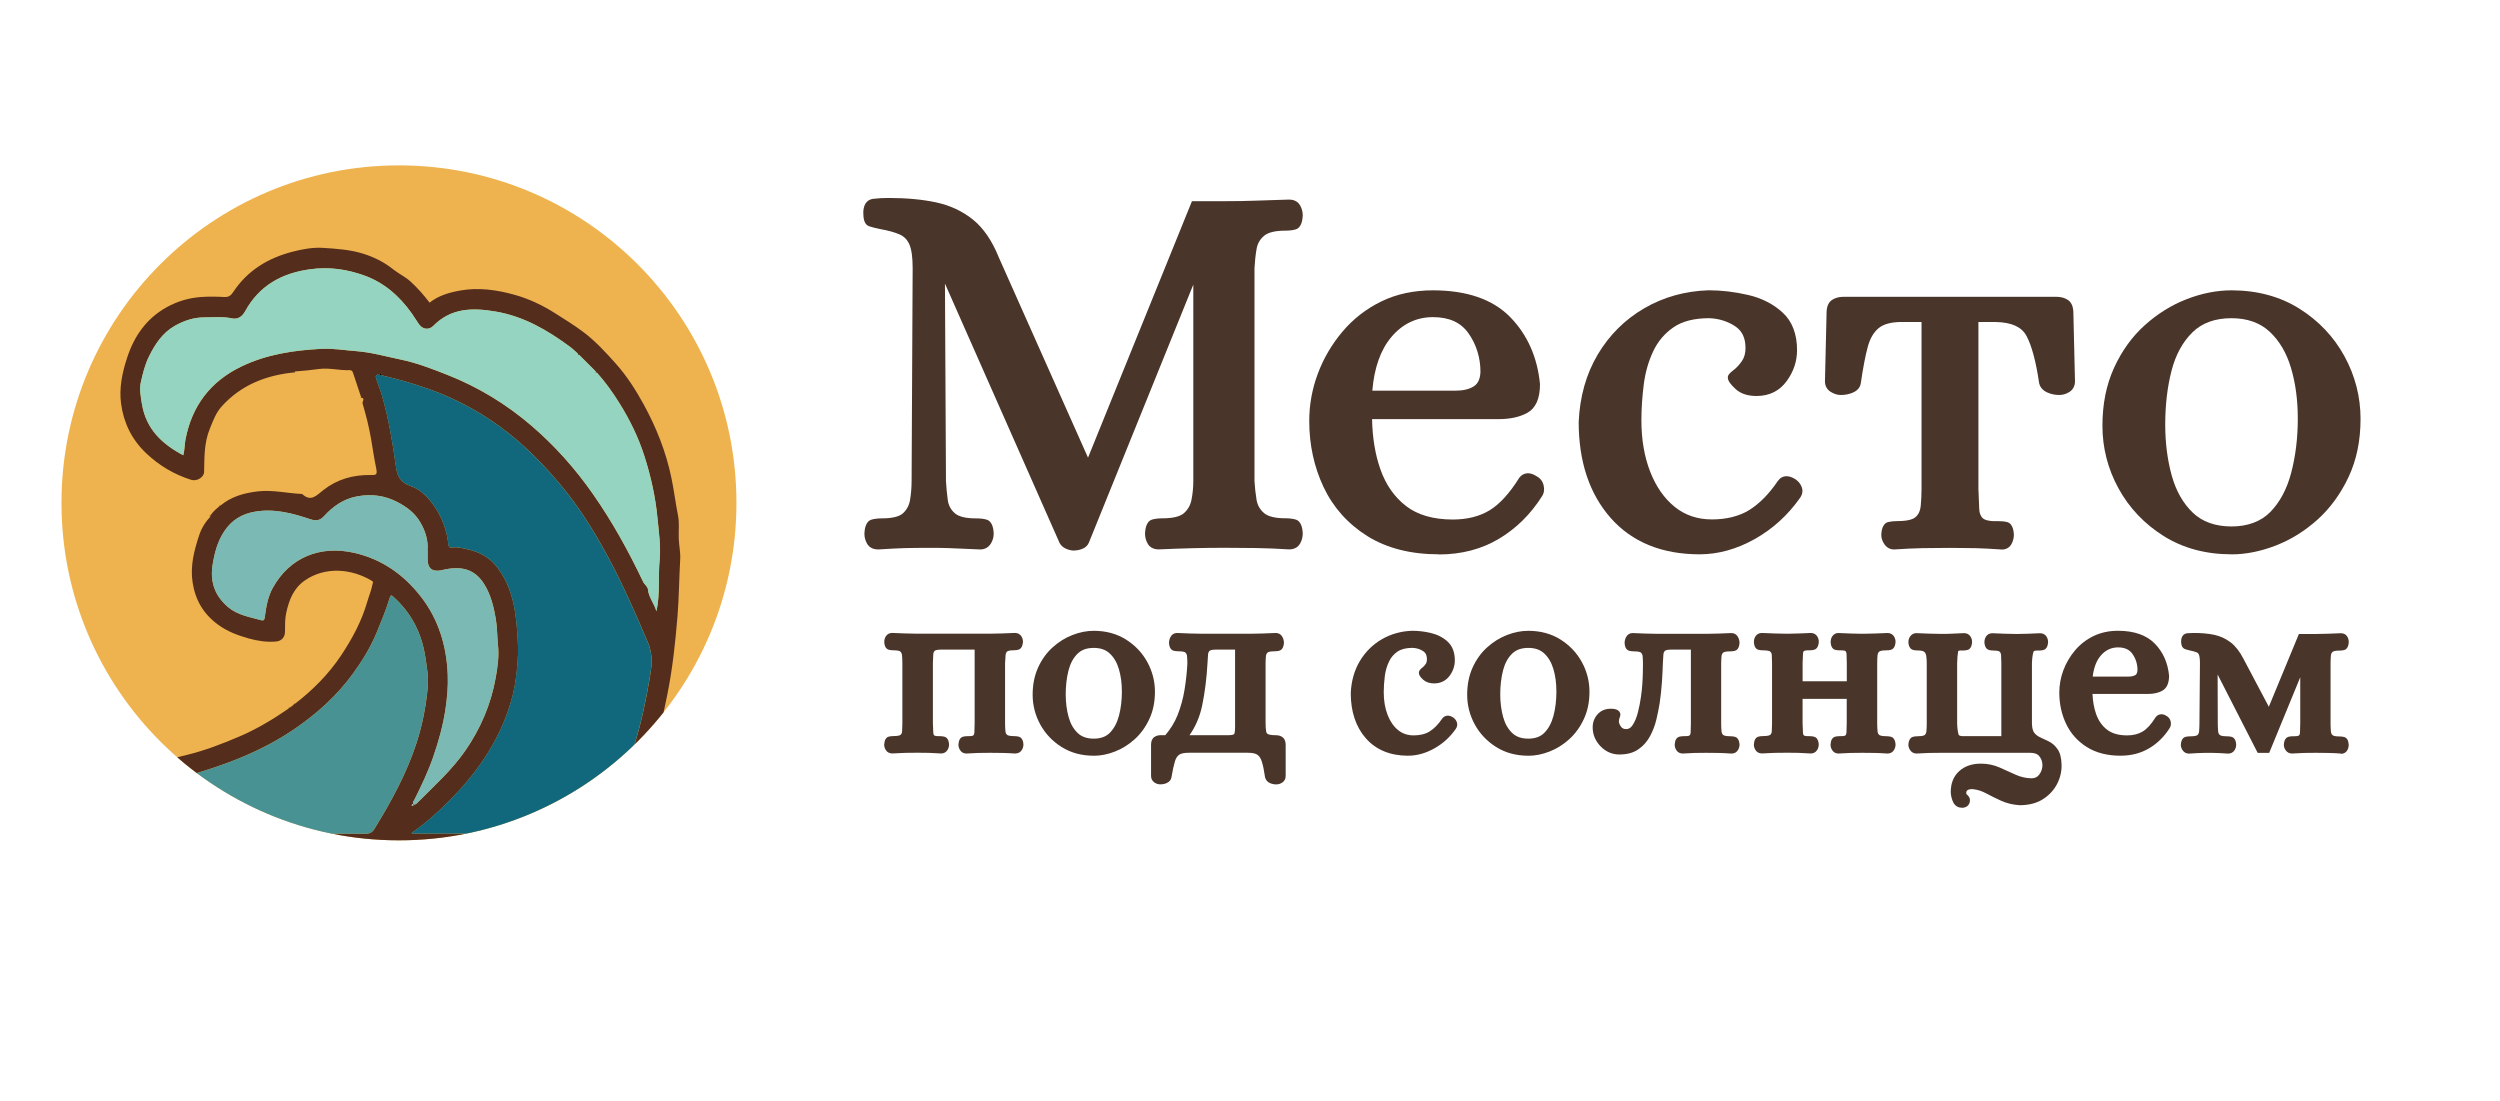 <?xml version="1.0" encoding="UTF-8"?> <svg xmlns="http://www.w3.org/2000/svg" xmlns:xlink="http://www.w3.org/1999/xlink" id="_Слой_1" data-name="Слой 1" viewBox="0 0 591.22 260.33"> <defs> <style> .cls-1 { clip-path: url(#clippath); } .cls-2 { fill: #020202; } .cls-3 { fill: #eeb34f; } .cls-4 { fill: #95d4c0; } .cls-5 { fill: #9cccef; } .cls-6 { fill: #11687c; } .cls-7 { fill: #542d1c; } .cls-8 { fill: #4a352a; } .cls-9 { fill: #489294; } .cls-10 { fill: #7bb9b4; } </style> <clipPath id="clippath"> <circle class="cls-3" cx="94.35" cy="118.92" r="79.81"></circle> </clipPath> </defs> <g> <path class="cls-8" d="m254.1,130.21c-.63,0-1.26-.13-1.89-.39-.7-.29-1.24-.74-1.59-1.34l-.03-.05-27.12-61.36.24,46.7c.08,1.52.23,3.05.43,4.5.18,1.26.72,2.28,1.66,3.1.92.81,2.58,1.22,4.96,1.22,1.03,0,1.86.09,2.54.29,1.54.44,1.66,2.57,1.7,3.27,0,.92-.24,1.73-.72,2.47-.56.87-1.43,1.32-2.51,1.32-1.82-.09-3.26-.15-4.35-.19l-3.18-.13c-.98-.04-2.3-.06-4.02-.06-2.6,0-4.6.02-6.13.06-1.57.04-3.72.15-6.38.32h0c-1.56,0-2.3-.74-2.66-1.37-.42-.73-.63-1.53-.63-2.37.04-.75.17-2.88,1.7-3.32.68-.19,1.49-.29,2.42-.29,2.45,0,4.13-.41,5-1.21.91-.83,1.45-1.86,1.67-3.14.24-1.42.37-2.92.37-4.47l.25-50.39c0-2.55-.27-4.45-.8-5.63-.5-1.1-1.25-1.85-2.3-2.31-1.19-.52-2.74-.94-4.61-1.27-1.3-.28-2.13-.49-2.64-.68-1.18-.43-1.32-2.02-1.32-3.18,0-2.61,1.48-3.18,2.35-3.29,1.05-.13,2.29-.2,3.67-.2,4.19,0,7.95.35,11.18,1.04,3.31.71,6.24,2.07,8.71,4.06,2.49,2,4.55,5.01,6.13,8.95l21.1,47.36,24.58-60.65h7.87c2.53,0,5.02-.04,7.39-.13,2.41-.08,4.97-.17,7.68-.25h0c1.53,0,2.27.74,2.63,1.36.42.74.63,1.54.63,2.38-.04.76-.17,2.89-1.7,3.32-.68.2-1.47.29-2.42.29-2.38,0-4.07.41-5.03,1.23-.98.83-1.56,1.85-1.77,3.12-.25,1.45-.41,2.97-.49,4.52v50.33c.08,1.5.25,3.03.49,4.47.22,1.27.8,2.29,1.77,3.12.96.82,2.65,1.23,5.03,1.23.93,0,1.74.1,2.42.29,1.54.44,1.66,2.57,1.7,3.27,0,.9-.21,1.7-.63,2.43-.36.62-1.1,1.37-2.6,1.37-2.72-.17-5.31-.28-7.76-.32-2.37-.04-4.88-.06-7.47-.06-4.87,0-10.1.13-15.57.38h0c-1.55,0-2.29-.74-2.64-1.37-.42-.73-.63-1.53-.63-2.37.04-.75.17-2.88,1.7-3.32.68-.19,1.49-.29,2.42-.29,2.46,0,4.17-.41,5.08-1.22.95-.84,1.53-1.87,1.79-3.16.28-1.41.43-2.91.43-4.45v-46.44l-24.69,61.01c-.27.66-.78,1.16-1.53,1.47-.63.26-1.26.39-1.89.39Z"></path> <path class="cls-8" d="m254.1,129.26c-.51,0-1.02-.11-1.52-.32-.51-.21-.89-.53-1.14-.95l-28.56-64.6h-.38l.25,50.38c.08,1.61.23,3.15.44,4.63.21,1.48.87,2.71,1.97,3.68,1.1.97,2.96,1.46,5.58,1.46.93,0,1.69.09,2.28.25.59.17.93.97,1.02,2.41,0,.68-.19,1.31-.57,1.9-.38.59-.95.89-1.71.89-1.78-.09-3.22-.15-4.32-.19-1.1-.04-2.16-.08-3.17-.13-1.02-.04-2.37-.06-4.06-.06-2.54,0-4.59.02-6.16.06-1.57.04-3.7.15-6.41.32-.85,0-1.44-.3-1.78-.89-.34-.59-.51-1.23-.51-1.9.08-1.44.42-2.24,1.02-2.41.59-.17,1.31-.25,2.16-.25,2.71,0,4.59-.49,5.65-1.46,1.06-.97,1.71-2.2,1.97-3.68.25-1.48.38-3.02.38-4.63l.25-50.38c0-2.71-.3-4.72-.89-6.03-.59-1.31-1.52-2.24-2.79-2.79-1.27-.55-2.88-.99-4.82-1.33-1.19-.25-2.01-.46-2.47-.63-.47-.17-.7-.93-.7-2.28,0-1.44.51-2.22,1.52-2.35,1.02-.13,2.2-.19,3.55-.19,4.14,0,7.81.34,10.98,1.02,3.17.68,5.94,1.97,8.31,3.87,2.37,1.9,4.32,4.76,5.84,8.57l21.83,48.99h.38l25-61.68h7.23c2.54,0,5.01-.04,7.42-.13,2.41-.08,4.97-.17,7.68-.25.84,0,1.44.3,1.78.89.34.59.51,1.23.51,1.9-.09,1.44-.42,2.24-1.02,2.41-.59.17-1.31.25-2.16.25-2.62,0-4.51.49-5.65,1.46-1.14.97-1.84,2.2-2.09,3.68-.25,1.48-.42,3.03-.51,4.63v50.38c.08,1.61.25,3.15.51,4.63.25,1.48.95,2.71,2.09,3.68,1.14.97,3.02,1.46,5.65,1.46.84,0,1.56.09,2.16.25.59.17.93.97,1.02,2.41,0,.68-.17,1.31-.51,1.9-.34.59-.93.89-1.78.89-2.71-.17-5.29-.28-7.74-.32-2.45-.04-4.95-.06-7.49-.06-4.91,0-10.11.13-15.61.38-.85,0-1.44-.3-1.78-.89-.34-.59-.51-1.23-.51-1.9.08-1.44.42-2.24,1.02-2.41.59-.17,1.31-.25,2.16-.25,2.71,0,4.61-.49,5.71-1.46,1.1-.97,1.8-2.2,2.09-3.68.3-1.48.44-3.02.44-4.63v-50.38h-.38l-26.14,64.6c-.17.42-.51.74-1.02.95-.51.21-1.02.32-1.52.32Z"></path> <path class="cls-8" d="m340.27,131.09c-6.67,0-12.37-1.46-16.94-4.33-4.58-2.88-8.05-6.77-10.32-11.57-2.25-4.76-3.39-10.02-3.39-15.64,0-3.82.68-7.58,2.03-11.18,1.34-3.6,3.3-6.94,5.81-9.92,2.53-3.01,5.62-5.41,9.19-7.16,3.58-1.75,7.7-2.63,12.22-2.63,8.01,0,14.15,2.12,18.26,6.31,4.07,4.16,6.45,9.5,7.06,15.87,0,3.41-.99,5.65-2.95,6.76-1.78,1.01-4.1,1.52-6.88,1.52h-29.88c.08,4.4.74,8.39,1.97,11.87,1.28,3.66,3.33,6.58,6.09,8.7,2.73,2.1,6.45,3.17,11.03,3.17,3.36,0,6.27-.72,8.65-2.15,2.39-1.44,4.76-4.02,7.04-7.68l.03-.05.04-.04c.68-.85,1.47-1.02,2.02-1.02.63,0,1.28.22,1.98.67.9.46,1.49,1.22,1.72,2.19.23.98.1,1.85-.39,2.59-2.68,4.24-6.12,7.63-10.2,10.06-4.11,2.45-8.89,3.69-14.19,3.69Zm3.93-38.7c1.83,0,3.3-.35,4.37-1.05.96-.63,1.47-1.73,1.54-3.37,0-3.38-.95-6.46-2.81-9.12-1.82-2.59-4.57-3.85-8.42-3.85s-7.2,1.55-9.87,4.74c-2.53,3.02-4.03,7.28-4.47,12.65h19.67Z"></path> <path class="cls-8" d="m340.27,130.14c-6.52,0-11.99-1.4-16.44-4.19-4.44-2.79-7.76-6.51-9.96-11.17-2.2-4.65-3.3-9.73-3.3-15.23,0-3.72.65-7.34,1.97-10.85,1.31-3.51,3.19-6.73,5.65-9.65,2.45-2.92,5.41-5.22,8.88-6.92,3.47-1.69,7.4-2.54,11.8-2.54,7.78,0,13.64,2.01,17.58,6.03,3.93,4.02,6.2,9.12,6.79,15.29,0,2.96-.83,4.91-2.47,5.84-1.65.93-3.79,1.4-6.41,1.4h-30.84c0,4.91.68,9.29,2.03,13.14,1.35,3.85,3.49,6.9,6.41,9.14,2.92,2.24,6.79,3.36,11.61,3.36,3.55,0,6.6-.76,9.14-2.28,2.54-1.52,4.99-4.19,7.36-8,.68-.84,1.61-.89,2.79-.13.68.34,1.1.87,1.27,1.59.17.72.08,1.33-.25,1.84-2.62,4.15-5.92,7.4-9.9,9.77-3.98,2.37-8.55,3.55-13.71,3.55Zm-16.75-36.8h20.69c2.03,0,3.66-.4,4.89-1.21,1.23-.8,1.88-2.18,1.97-4.12,0-3.64-1-6.87-2.98-9.71-1.99-2.83-5.06-4.25-9.2-4.25s-7.76,1.69-10.6,5.08c-2.84,3.39-4.42,8.12-4.76,14.21Z"></path> <path class="cls-8" d="m401.95,131.09c-8.96,0-16.05-2.91-21.08-8.64-5-5.69-7.53-13.31-7.53-22.65.26-6.01,1.78-11.37,4.51-15.97,2.74-4.6,6.44-8.28,11-10.93,4.56-2.65,9.68-4.08,15.23-4.25h0c3.04,0,6.16.37,9.31,1.1,3.24.75,5.98,2.15,8.17,4.16,2.27,2.08,3.42,5.07,3.42,8.89,0,2.65-.83,5.12-2.47,7.35-1.7,2.32-4.1,3.5-7.11,3.5-2.1,0-3.77-.55-4.96-1.65-1.28-1.18-1.83-1.99-1.83-2.73,0-.55.35-.99,1.45-1.83.64-.49,1.27-1.18,1.89-2.07.56-.8.84-1.84.84-3.07,0-2.39-.81-4.08-2.49-5.17-1.79-1.17-3.85-1.8-6.11-1.88-3.48,0-6.31.71-8.38,2.12-2.09,1.42-3.71,3.32-4.82,5.65-1.14,2.39-1.9,5.05-2.26,7.9-.37,2.91-.56,5.77-.56,8.51,0,4.52.7,8.61,2.09,12.15,1.37,3.51,3.32,6.3,5.8,8.3,2.44,1.97,5.39,2.96,8.8,2.96s6.51-.76,8.88-2.26c2.41-1.53,4.67-3.83,6.7-6.84.52-.74,1.22-1.12,2.05-1.12.58,0,1.2.19,1.87.58.77.44,1.34,1.06,1.67,1.85.27.63.43,1.61-.35,2.7-2.86,4.07-6.46,7.34-10.71,9.73-4.27,2.4-8.66,3.61-13.03,3.61Z"></path> <path class="cls-8" d="m401.95,130.14c-8.72,0-15.51-2.77-20.37-8.31-4.87-5.54-7.3-12.88-7.3-22.02.25-5.84,1.71-11,4.38-15.48,2.67-4.48,6.22-8.02,10.66-10.6,4.44-2.58,9.37-3.95,14.79-4.12,2.96,0,5.98.36,9.07,1.08,3.09.72,5.67,2.03,7.74,3.93,2.07,1.9,3.11,4.63,3.11,8.19,0,2.46-.76,4.72-2.28,6.79-1.52,2.07-3.64,3.11-6.35,3.11-1.86,0-3.3-.46-4.32-1.4-1.02-.93-1.52-1.61-1.52-2.03,0-.17.36-.53,1.08-1.08.72-.55,1.42-1.31,2.09-2.28.68-.97,1.02-2.18,1.02-3.62,0-2.71-.97-4.7-2.92-5.96-1.95-1.27-4.15-1.95-6.6-2.03-3.72,0-6.71.76-8.95,2.28-2.24,1.52-3.96,3.53-5.14,6.03-1.19,2.5-1.97,5.23-2.35,8.19-.38,2.96-.57,5.84-.57,8.63,0,4.65.72,8.82,2.16,12.5,1.44,3.68,3.47,6.58,6.09,8.69,2.62,2.12,5.75,3.17,9.39,3.17s6.85-.8,9.39-2.41c2.54-1.61,4.86-3.98,6.98-7.11.59-.84,1.48-.93,2.67-.25.59.34,1.02.8,1.27,1.4.25.59.17,1.19-.25,1.78-2.79,3.98-6.26,7.13-10.41,9.46-4.15,2.33-8.33,3.49-12.56,3.49Z"></path> <path class="cls-8" d="m473.33,129.95c-2.32-.17-4.42-.27-6.24-.32-1.78-.04-3.74-.06-6.01-.06s-4.47.02-6.45.06c-2.03.04-4.27.15-6.68.31h-.01c-.7,0-1.59-.22-2.3-1.23-.49-.71-.74-1.47-.74-2.25.04-.71.17-2.67,1.69-3.02.62-.14,1.35-.21,2.18-.21,2.64,0,3.77-.52,4.25-.96.71-.64,1.11-1.5,1.21-2.62.12-1.32.19-2.69.19-4.1v-39.41h-4.63c-2.47,0-4.32.48-5.49,1.44-1.19.97-2.07,2.47-2.6,4.46-.58,2.15-1.13,5.02-1.63,8.52-.09.69-.48,1.66-1.83,2.26-.88.39-1.86.59-2.92.59-.76,0-1.55-.24-2.33-.71-.92-.55-1.41-1.43-1.41-2.53l.38-16.14c0-1.5.45-2.56,1.32-3.12.74-.48,1.64-.72,2.67-.72h50.38c1.03,0,1.92.24,2.67.72.88.57,1.33,1.63,1.33,3.15l.38,16.1c0,1.11-.46,1.98-1.32,2.53-.75.48-1.56.72-2.42.72-.98,0-1.92-.2-2.8-.59-1.29-.57-1.77-1.49-1.93-2.16-.76-5.2-1.77-8.96-3.02-11.26-1.15-2.11-3.52-3.17-7.24-3.25h-4.11v39.41c.08,1.82.15,3.41.19,4.73.03,1.05.32,1.8.89,2.3.34.3,1.12.66,2.9.66.2,0,.4,0,.62-.01h.02c.88,0,1.57.07,2.16.22,1.43.36,1.56,2.31,1.61,2.95,0,.81-.19,1.54-.56,2.23-.46.86-1.28,1.32-2.3,1.32h-.07Z"></path> <path class="cls-8" d="m447.89,129c-.59,0-1.08-.28-1.46-.82-.38-.55-.57-1.12-.57-1.71.08-1.27.4-1.97.95-2.09.55-.13,1.21-.19,1.97-.19,2.37,0,4-.4,4.89-1.21.89-.8,1.4-1.88,1.52-3.24.13-1.35.19-2.75.19-4.19v-40.36h-5.58c-2.71,0-4.74.55-6.09,1.65-1.35,1.1-2.33,2.75-2.92,4.95-.59,2.2-1.14,5.08-1.65,8.63-.09.68-.51,1.19-1.27,1.52-.76.34-1.61.51-2.54.51-.59,0-1.21-.19-1.84-.57-.63-.38-.95-.95-.95-1.71l.38-16.12c0-1.18.3-1.97.89-2.35.59-.38,1.31-.57,2.16-.57h50.38c.84,0,1.56.19,2.16.57.59.38.89,1.16.89,2.35l.38,16.12c0,.76-.3,1.33-.89,1.71-.59.38-1.23.57-1.9.57-.85,0-1.65-.17-2.41-.51-.76-.34-1.23-.84-1.4-1.52-.76-5.24-1.8-9.07-3.11-11.49-1.31-2.41-4-3.66-8.06-3.74h-5.08v40.36c.08,1.86.15,3.45.19,4.76.04,1.31.44,2.31,1.21,2.98.76.68,2.16.97,4.19.89.76,0,1.4.06,1.9.19.51.13.8.83.89,2.09,0,.59-.15,1.16-.44,1.71-.3.55-.78.82-1.46.82-2.37-.17-4.46-.28-6.28-.32-1.82-.04-3.83-.06-6.03-.06s-4.44.02-6.47.06c-2.03.04-4.27.15-6.73.32Z"></path> <path class="cls-8" d="m527.72,131.09c-6.08,0-11.48-1.46-16.05-4.33-4.56-2.87-8.15-6.66-10.67-11.26-2.52-4.6-3.8-9.58-3.8-14.8s.93-9.72,2.75-13.72c1.82-3.99,4.27-7.39,7.27-10.08,2.99-2.69,6.32-4.76,9.87-6.14,3.57-1.39,7.14-2.1,10.63-2.1,6.08,0,11.48,1.46,16.05,4.33,4.56,2.86,8.15,6.65,10.67,11.26,2.52,4.61,3.8,9.59,3.8,14.8s-.95,9.73-2.82,13.73c-1.87,3.99-4.34,7.38-7.33,10.08-2.99,2.69-6.31,4.76-9.87,6.14-3.57,1.39-7.1,2.1-10.5,2.1Zm0-55.84c-3.87,0-6.98,1.12-9.23,3.34-2.32,2.28-3.98,5.33-4.95,9.08-.99,3.84-1.49,8.14-1.49,12.77,0,4.3.52,8.35,1.55,12.06,1.01,3.62,2.69,6.57,5,8.77,2.26,2.14,5.33,3.23,9.12,3.23s6.94-1.14,9.16-3.4c2.28-2.32,3.95-5.44,4.96-9.29,1.03-3.92,1.56-8.22,1.56-12.77s-.54-8.42-1.61-12.04c-1.05-3.54-2.75-6.43-5.07-8.58-2.26-2.1-5.29-3.17-9-3.17Z"></path> <path class="cls-8" d="m527.72,130.14c-5.92,0-11.1-1.4-15.55-4.19-4.44-2.79-7.89-6.43-10.34-10.91-2.46-4.48-3.68-9.26-3.68-14.34s.89-9.43,2.67-13.33c1.78-3.89,4.12-7.15,7.04-9.77,2.92-2.62,6.11-4.61,9.58-5.96,3.47-1.35,6.89-2.03,10.28-2.03,5.92,0,11.1,1.4,15.55,4.19,4.44,2.79,7.89,6.43,10.34,10.91,2.45,4.49,3.68,9.26,3.68,14.34s-.91,9.44-2.73,13.33c-1.82,3.89-4.19,7.15-7.11,9.77-2.92,2.62-6.11,4.61-9.58,5.96-3.47,1.35-6.85,2.03-10.15,2.03Zm0-4.7c4.14,0,7.42-1.23,9.84-3.68,2.41-2.45,4.14-5.69,5.2-9.71,1.06-4.02,1.59-8.35,1.59-13.01s-.55-8.59-1.65-12.31c-1.1-3.72-2.88-6.73-5.33-9.01-2.46-2.28-5.67-3.43-9.65-3.43s-7.45,1.21-9.9,3.62c-2.46,2.41-4.19,5.58-5.2,9.52s-1.52,8.27-1.52,13.01c0,4.4.53,8.5,1.59,12.31,1.06,3.81,2.81,6.88,5.27,9.2,2.45,2.33,5.71,3.49,9.77,3.49Z"></path> <path class="cls-8" d="m240.06,178.2c-1.1-.08-2.12-.12-3.03-.14-.92-.02-1.9-.03-2.94-.03s-1.9,0-2.7.03c-.8.02-1.76.07-2.85.14h0c-.67,0-1.18-.29-1.51-.83-.25-.4-.37-.83-.37-1.28.07-1.1.45-1.71,1.13-1.88.31-.08.67-.12,1.1-.12.13,0,.22,0,.3,0,.78,0,.97-.16.98-.17.06-.05.23-.21.26-.71.04-.58.06-1.29.06-2.11v-17.48h-7.92c-1.17,0-1.48.25-1.53.3-.21.21-.32.48-.33.84-.02.61-.05,1.24-.09,1.91v14.43c.04.81.07,1.54.09,2.14.02.49.18.64.23.68,0,0,.2.17.98.17.08,0,.27,0,.27,0,.41,0,.76.04,1.08.11.49.11,1.08.52,1.17,1.82,0,.51-.12.94-.37,1.34-.33.54-.87.83-1.51.83-1.13-.08-2.07-.13-2.86-.15-.81-.02-1.71-.03-2.7-.03s-2.01,0-2.94.03c-.91.02-1.93.07-3.03.14h0c-.7,0-1.24-.29-1.56-.83-.25-.4-.37-.83-.37-1.28.07-1.1.45-1.71,1.13-1.88.31-.08.69-.12,1.16-.12,1.17,0,1.51-.23,1.59-.3.14-.13.33-.35.36-.83.04-.6.06-1.21.06-1.85v-14.31c0-.62-.03-1.23-.08-1.79-.04-.38-.16-.67-.39-.9-.05-.05-.36-.3-1.53-.3-.47,0-.85-.04-1.16-.12-.68-.17-1.06-.78-1.12-1.82,0-.56.13-1.01.39-1.4.33-.5.86-.77,1.49-.77,1.16.04,2.18.08,3.11.12.92.04,1.89.06,2.92.06h17.04c.99,0,1.95-.02,2.89-.06.95-.04,3.05-.12,3.05-.12.66,0,1.19.27,1.52.77.26.39.39.84.39,1.34-.09,1.36-.69,1.77-1.17,1.88-.32.07-.67.11-1.05.11-1.17,0-1.48.25-1.53.3-.22.22-.34.5-.36.87-.04.6-.08,1.22-.12,1.88v14.26c0,.62.03,1.24.08,1.82.04.38.16.66.39.86.08.07.43.31,1.59.31.42,0,.79.04,1.11.11.49.11,1.08.52,1.17,1.82,0,.51-.12.94-.37,1.34-.33.54-.86.83-1.51.83h-.07Z"></path> <path class="cls-8" d="m210.98,177.25c-.31,0-.54-.13-.7-.38-.15-.25-.23-.51-.23-.78.04-.58.17-.9.41-.96.23-.06.54-.09.93-.09,1.08,0,1.83-.18,2.23-.55.41-.37.63-.86.67-1.48.04-.62.06-1.25.06-1.91v-14.31c0-.66-.03-1.28-.09-1.88-.06-.6-.28-1.09-.67-1.48-.39-.39-1.12-.58-2.2-.58-.39,0-.7-.03-.93-.09-.23-.06-.37-.38-.41-.96,0-.31.08-.58.23-.81.15-.23.39-.35.7-.35,1.12.04,2.14.08,3.07.12.93.04,1.91.06,2.96.06h17.04c1,0,1.98-.02,2.93-.06.95-.04,1.96-.08,3.04-.12.31,0,.54.12.7.35.15.23.23.5.23.81-.04.58-.18.9-.43.96-.25.06-.53.09-.84.09-1.08,0-1.82.19-2.2.58-.39.39-.6.88-.64,1.48-.04.6-.08,1.23-.12,1.88v14.31c0,.66.03,1.3.09,1.91.06.62.29,1.11.7,1.48.41.37,1.15.55,2.23.55.35,0,.65.03.9.09.25.06.4.38.43.96,0,.27-.08.53-.23.78-.15.25-.39.38-.7.38-1.12-.08-2.14-.13-3.07-.15-.93-.02-1.91-.03-2.96-.03s-1.91,0-2.72.03c-.81.02-1.78.07-2.9.15-.27,0-.48-.13-.64-.38-.15-.25-.23-.51-.23-.78.04-.58.17-.9.41-.96.23-.06.52-.09.87-.09.93.04,1.56-.1,1.91-.41.35-.31.54-.76.58-1.36.04-.6.06-1.32.06-2.17v-18.43h-8.87c-1.08,0-1.82.19-2.2.58-.39.39-.59.88-.61,1.48-.02.6-.05,1.23-.09,1.88v14.49c.04.85.07,1.57.09,2.17.02.6.2,1.05.55,1.36.35.31.99.44,1.91.41.31,0,.59.03.84.09.25.06.4.38.43.96,0,.27-.08.53-.23.78-.15.25-.39.38-.7.38-1.08-.08-2.03-.13-2.84-.15-.81-.02-1.72-.03-2.72-.03s-2.03,0-2.96.03c-.93.02-1.95.07-3.07.15Z"></path> <path class="cls-8" d="m258.67,178.72c-2.87,0-5.43-.69-7.61-2.06-2.16-1.36-3.86-3.15-5.05-5.33-1.19-2.18-1.8-4.54-1.8-7.01s.44-4.59,1.3-6.48c.86-1.89,2.02-3.5,3.45-4.77,1.41-1.27,2.98-2.25,4.67-2.9,1.69-.66,3.38-.99,5.04-.99,2.87,0,5.43.69,7.61,2.06,2.16,1.36,3.86,3.15,5.05,5.33,1.19,2.18,1.8,4.54,1.8,7.01s-.45,4.59-1.34,6.49c-.88,1.89-2.05,3.49-3.47,4.77-1.41,1.27-2.98,2.25-4.67,2.9-1.69.66-3.36.99-4.98.99Zm0-25.5c-1.65,0-2.91.45-3.85,1.38-.99.97-1.7,2.29-2.12,3.91-.44,1.71-.67,3.63-.67,5.7,0,1.92.23,3.72.69,5.37.43,1.56,1.15,2.83,2.14,3.77.95.9,2.19,1.33,3.81,1.33s2.89-.46,3.81-1.4c.98-1,1.7-2.34,2.14-4.01.46-1.75.69-3.67.69-5.7s-.24-3.74-.71-5.35c-.45-1.53-1.18-2.77-2.17-3.69-.95-.88-2.18-1.31-3.76-1.31Z"></path> <path class="cls-8" d="m258.67,177.77c-2.71,0-5.07-.64-7.1-1.91-2.03-1.28-3.6-2.94-4.72-4.98-1.12-2.05-1.68-4.23-1.68-6.55s.41-4.31,1.22-6.09c.81-1.78,1.88-3.26,3.22-4.46,1.33-1.2,2.79-2.11,4.38-2.72,1.58-.62,3.15-.93,4.69-.93,2.7,0,5.07.64,7.1,1.91,2.03,1.28,3.6,2.94,4.72,4.98,1.12,2.05,1.68,4.23,1.68,6.55s-.42,4.31-1.25,6.09c-.83,1.78-1.91,3.27-3.25,4.46-1.33,1.2-2.79,2.11-4.38,2.72-1.58.62-3.13.93-4.64.93Zm0-2.14c1.89,0,3.39-.56,4.49-1.68,1.1-1.12,1.89-2.6,2.38-4.43.48-1.83.72-3.82.72-5.94s-.25-3.92-.75-5.62c-.5-1.7-1.31-3.07-2.43-4.11-1.12-1.04-2.59-1.56-4.4-1.56s-3.4.55-4.52,1.65c-1.12,1.1-1.91,2.55-2.38,4.35s-.7,3.78-.7,5.94c0,2.01.24,3.88.72,5.62.48,1.74,1.28,3.14,2.41,4.2,1.12,1.06,2.61,1.59,4.46,1.59Z"></path> <path class="cls-8" d="m301.79,185.5c-.52,0-1.02-.11-1.48-.32-.75-.35-1.02-.91-1.13-1.33l-.02-.1c-.22-1.56-.48-2.8-.77-3.69-.24-.74-.59-1.27-1.03-1.57-.45-.31-1.22-.47-2.24-.47h-14.03c-1.02,0-1.8.16-2.24.47-.43.3-.77.82-.99,1.55-.28.91-.55,2.16-.81,3.73-.08.6-.48,1.12-1.13,1.41-.47.21-.97.31-1.49.31s-.96-.14-1.38-.41c-.54-.35-.84-.91-.84-1.58v-7.36c0-.87.26-1.49.79-1.85.41-.28.91-.43,1.5-.43h1.08c1.25-1.45,2.23-3.05,2.91-4.76.74-1.88,1.29-3.87,1.63-5.92.34-2.08.57-4.17.68-6.22,0-.61-.03-1.23-.08-1.8-.04-.36-.16-.63-.39-.84-.08-.07-.43-.3-1.59-.3-.42,0-.79-.04-1.11-.11-.49-.11-1.08-.52-1.17-1.82,0-.52.11-.97.33-1.41.31-.63.88-.99,1.55-.99,1.16.04,2.17.08,3.08.12.9.04,1.86.06,2.89.06h11.42c1.03,0,2-.02,2.92-.06.93-.04,1.96-.08,3.08-.12h0c.7,0,1.26.36,1.58.99.22.45.33.9.33,1.35-.09,1.36-.69,1.77-1.17,1.88-.33.08-.69.11-1.11.11-1.17,0-1.51.23-1.59.31-.23.21-.35.47-.39.84-.05.57-.08,1.19-.08,1.85v13.79c0,.87.04,1.59.13,2.14.06.39.23.54.39.63.19.11.7.29,1.94.29.58,0,1.08.14,1.5.43.52.36.79.99.79,1.85v7.36c0,.67-.3,1.23-.84,1.58-.43.27-.89.41-1.38.41Zm-11.13-11.64c.7,0,1.05-.14,1.21-.26h0s.21-.33.21-1.63v-18.35h-4.56c-1.11,0-1.42.25-1.47.3-.22.22-.34.5-.36.87-.04.6-.08,1.22-.12,1.88-.2,3.66-.63,7.11-1.29,10.25-.54,2.57-1.54,4.9-2.97,6.94h9.35Z"></path> <path class="cls-8" d="m274.44,184.55c-.31,0-.6-.09-.87-.26-.27-.17-.41-.43-.41-.78v-7.36c0-.54.13-.9.38-1.07.25-.17.57-.26.96-.26h1.51c1.47-1.62,2.59-3.41,3.36-5.36.77-1.95,1.33-3.99,1.68-6.11.35-2.12.58-4.23.7-6.32,0-.7-.03-1.34-.09-1.94-.06-.6-.29-1.08-.7-1.45-.41-.37-1.15-.55-2.23-.55-.35,0-.65-.03-.9-.09-.25-.06-.4-.38-.43-.96,0-.31.08-.62.23-.93.15-.31.39-.46.7-.46,1.12.04,2.13.08,3.04.12.91.04,1.88.06,2.93.06h11.42c1.04,0,2.03-.02,2.96-.06.93-.04,1.95-.08,3.07-.12.31,0,.54.15.7.46.15.31.23.62.23.93-.04.58-.18.9-.43.96-.25.06-.55.09-.9.09-1.08,0-1.83.18-2.23.55-.41.37-.64.85-.7,1.45-.06.6-.09,1.25-.09,1.94v13.79c0,.93.05,1.69.14,2.29.1.6.39,1.03.87,1.3.48.27,1.28.41,2.41.41.39,0,.7.09.96.26.25.17.38.53.38,1.07v7.36c0,.35-.14.61-.41.78-.27.17-.56.26-.87.26-.39,0-.74-.08-1.07-.23-.33-.15-.53-.39-.61-.7-.23-1.62-.5-2.91-.81-3.85-.31-.95-.77-1.63-1.39-2.06-.62-.43-1.55-.64-2.78-.64h-14.03c-1.24,0-2.16.21-2.78.64-.62.42-1.07,1.11-1.36,2.06-.29.95-.57,2.23-.84,3.85-.04.31-.23.54-.58.7-.35.15-.72.23-1.1.23Zm4.93-9.74h11.3c.77,0,1.36-.15,1.77-.43.41-.29.61-1.09.61-2.41v-19.3h-5.51c-1.04,0-1.76.19-2.14.58-.39.39-.6.88-.64,1.48-.04.6-.08,1.23-.12,1.88-.19,3.63-.62,7-1.28,10.11-.66,3.11-1.99,5.81-4,8.09Z"></path> <path class="cls-8" d="m333.03,178.72c-4.25,0-7.62-1.39-10.02-4.12-2.37-2.7-3.57-6.29-3.57-10.68.12-2.85.84-5.38,2.13-7.56,1.3-2.18,3.05-3.92,5.21-5.18,2.16-1.25,4.58-1.93,7.2-2.01h0c1.44,0,2.91.17,4.38.52,1.57.37,2.9,1.05,3.96,2.02,1.15,1.05,1.73,2.55,1.73,4.44,0,1.32-.41,2.56-1.23,3.66-.87,1.18-2.13,1.81-3.66,1.81-1.09,0-1.97-.3-2.61-.89-.71-.65-1-1.12-1-1.63,0-.54.39-.88.86-1.25.25-.19.5-.47.75-.83.2-.28.29-.65.29-1.11,0-1.2-.51-1.68-.9-1.93-.75-.49-1.57-.74-2.53-.77-1.47,0-2.66.3-3.52.88-.89.6-1.55,1.38-2.02,2.37-.5,1.04-.83,2.2-.99,3.45-.17,1.31-.25,2.59-.25,3.82,0,2,.31,3.8.92,5.36.59,1.52,1.43,2.72,2.49,3.58,1.03.83,2.24,1.24,3.69,1.24s2.78-.32,3.78-.95c1.04-.66,2.02-1.66,2.91-2.98.34-.48.82-.74,1.36-.74.35,0,.73.11,1.11.33.45.26.78.63.98,1.09.25.58.17,1.2-.22,1.74-1.35,1.92-3.05,3.47-5.06,4.59-2.03,1.14-4.12,1.72-6.2,1.72Z"></path> <path class="cls-8" d="m333.03,177.77c-3.98,0-7.08-1.27-9.3-3.8-2.22-2.53-3.33-5.88-3.33-10.06.12-2.67.78-5.02,2-7.07,1.22-2.05,2.84-3.66,4.87-4.84,2.03-1.18,4.28-1.81,6.75-1.88,1.35,0,2.73.17,4.14.49,1.41.33,2.59.93,3.54,1.8.95.87,1.42,2.12,1.42,3.74,0,1.12-.35,2.15-1.04,3.1-.7.95-1.66,1.42-2.9,1.42-.85,0-1.51-.21-1.97-.64-.46-.42-.7-.73-.7-.93,0-.08.16-.24.49-.49.33-.25.65-.6.96-1.04.31-.44.46-.99.46-1.65,0-1.24-.44-2.14-1.33-2.72-.89-.58-1.89-.89-3.01-.93-1.7,0-3.06.35-4.09,1.04-1.02.7-1.81,1.61-2.35,2.75-.54,1.14-.9,2.39-1.07,3.74-.17,1.35-.26,2.67-.26,3.94,0,2.13.33,4.03.99,5.71.66,1.68,1.58,3,2.78,3.97,1.2.97,2.63,1.45,4.29,1.45s3.13-.37,4.29-1.1c1.16-.73,2.22-1.82,3.19-3.25.27-.39.68-.42,1.22-.12.27.15.46.37.58.64.12.27.08.54-.12.81-1.28,1.82-2.86,3.26-4.75,4.32-1.89,1.06-3.81,1.59-5.74,1.59Z"></path> <path class="cls-8" d="m361.43,178.72c-2.87,0-5.43-.69-7.61-2.06-2.16-1.36-3.86-3.15-5.05-5.33-1.19-2.18-1.8-4.54-1.8-7.01s.44-4.59,1.3-6.48c.86-1.89,2.02-3.5,3.45-4.77,1.41-1.27,2.98-2.25,4.67-2.9,1.69-.66,3.38-.99,5.04-.99,2.87,0,5.43.69,7.61,2.06,2.16,1.36,3.86,3.15,5.05,5.33,1.19,2.18,1.8,4.54,1.8,7.01s-.45,4.59-1.34,6.49c-.88,1.89-2.05,3.49-3.47,4.77-1.41,1.27-2.98,2.25-4.67,2.9-1.69.66-3.36.99-4.98.99Zm0-25.5c-1.65,0-2.91.45-3.85,1.38-.99.97-1.7,2.29-2.12,3.91-.44,1.71-.67,3.63-.67,5.7,0,1.92.23,3.72.69,5.37.43,1.56,1.15,2.83,2.14,3.77.95.9,2.19,1.33,3.81,1.33s2.89-.46,3.81-1.4c.98-1,1.7-2.34,2.14-4.01.46-1.75.69-3.67.69-5.7s-.24-3.74-.71-5.35c-.45-1.53-1.18-2.77-2.17-3.69-.95-.88-2.18-1.31-3.76-1.31Z"></path> <path class="cls-8" d="m361.43,177.77c-2.71,0-5.07-.64-7.1-1.91-2.03-1.28-3.6-2.94-4.72-4.98-1.12-2.05-1.68-4.23-1.68-6.55s.41-4.31,1.22-6.09c.81-1.78,1.88-3.26,3.22-4.46,1.33-1.2,2.79-2.11,4.38-2.72,1.58-.62,3.15-.93,4.69-.93,2.7,0,5.07.64,7.1,1.91,2.03,1.28,3.6,2.94,4.72,4.98,1.12,2.05,1.68,4.23,1.68,6.55s-.42,4.31-1.25,6.09c-.83,1.78-1.91,3.27-3.25,4.46-1.33,1.2-2.79,2.11-4.38,2.72-1.58.62-3.13.93-4.64.93Zm0-2.14c1.89,0,3.39-.56,4.49-1.68,1.1-1.12,1.89-2.6,2.38-4.43.48-1.83.72-3.82.72-5.94s-.25-3.92-.75-5.62c-.5-1.7-1.31-3.07-2.43-4.11-1.12-1.04-2.59-1.56-4.4-1.56s-3.4.55-4.52,1.65c-1.12,1.1-1.91,2.55-2.38,4.35s-.7,3.78-.7,5.94c0,2.01.24,3.88.72,5.62.48,1.74,1.28,3.14,2.41,4.2,1.12,1.06,2.61,1.59,4.46,1.59Z"></path> <path class="cls-8" d="m382.99,178.43c-1.73,0-3.24-.65-4.48-1.94-1.23-1.28-1.86-2.78-1.86-4.46,0-1.2.38-2.24,1.14-3.09.78-.88,1.83-1.33,3.12-1.33.53,0,1.93,0,2.25,1.09l.04.13v.13c0,.25-.07.52-.22.89-.03.07-.09.26-.13.71-.02.34.14.77.47,1.26.29.42.67.6,1.25.6.38,0,.95-.09,1.5-.91.53-.79.96-1.79,1.26-2.98.32-1.26.57-2.5.73-3.69.17-1.2.27-2.15.31-2.82.08-1.03.12-1.99.14-2.87.02-.88.03-1.59.03-2.12,0-.66-.03-1.28-.08-1.85-.04-.36-.16-.63-.39-.84-.08-.07-.43-.3-1.59-.3-.42,0-.79-.04-1.11-.11-.49-.11-1.08-.52-1.17-1.82,0-.52.11-.97.33-1.41.31-.63.88-.99,1.55-.99,1.16.04,2.17.08,3.08.12.9.04,1.86.06,2.89.06h11.42c1.03,0,2-.02,2.92-.06.93-.04,1.96-.08,3.08-.12h0c.7,0,1.26.36,1.58.99.22.45.33.9.33,1.35-.09,1.36-.69,1.77-1.17,1.88-.33.08-.69.11-1.11.11-1.17,0-1.51.23-1.59.31-.23.21-.35.47-.39.84-.05.57-.08,1.19-.08,1.85v14.08c0,.62.03,1.24.08,1.82.04.38.16.66.39.86.08.07.43.31,1.59.31.42,0,.79.04,1.11.11.49.11,1.08.52,1.17,1.82,0,.51-.12.94-.37,1.34-.33.54-.87.83-1.51.83-1.16-.08-2.18-.13-3.09-.15-.92-.02-1.9-.03-2.94-.03s-1.9,0-2.7.03c-.8.02-1.74.07-2.79.14h0c-.71,0-1.24-.29-1.56-.83-.25-.4-.37-.83-.37-1.28.07-1.1.45-1.71,1.13-1.88.31-.08.67-.12,1.1-.12.13,0,.22,0,.3,0,.78,0,.97-.16.98-.17.06-.05.23-.21.26-.71.04-.58.06-1.3.06-2.11v-17.48h-4.67c-1.11,0-1.42.25-1.47.3-.22.22-.34.5-.36.87-.04.6-.08,1.22-.12,1.88-.04,1.38-.12,2.95-.23,4.65-.12,1.72-.3,3.38-.53,4.94-.2,1.23-.46,2.52-.77,3.84-.33,1.39-.82,2.71-1.48,3.94-.69,1.29-1.61,2.35-2.76,3.14-1.18.83-2.68,1.24-4.46,1.24Z"></path> <path class="cls-8" d="m382.99,177.48c-1.47,0-2.73-.55-3.8-1.65-1.06-1.1-1.59-2.37-1.59-3.8,0-.97.3-1.79.9-2.46.6-.68,1.4-1.01,2.41-1.01.81,0,1.26.14,1.33.41,0,.12-.05.29-.14.52-.1.23-.16.56-.2.99-.04.58.17,1.21.64,1.88.46.68,1.14,1.01,2.03,1.01s1.69-.44,2.29-1.33c.6-.89,1.06-1.98,1.39-3.27.33-1.29.58-2.56.75-3.8.17-1.24.28-2.2.32-2.9.08-1.04.13-2.01.14-2.9.02-.89.03-1.6.03-2.14,0-.7-.03-1.34-.09-1.94-.06-.6-.29-1.08-.7-1.45-.41-.37-1.15-.55-2.23-.55-.35,0-.65-.03-.9-.09-.25-.06-.4-.38-.43-.96,0-.31.08-.62.23-.93.15-.31.39-.46.7-.46,1.12.04,2.13.08,3.04.12.91.04,1.88.06,2.93.06h11.42c1.04,0,2.03-.02,2.96-.06.93-.04,1.95-.08,3.07-.12.31,0,.54.15.7.46.15.31.23.62.23.93-.04.58-.18.9-.43.96-.25.06-.55.09-.9.09-1.08,0-1.83.18-2.23.55-.41.37-.64.85-.7,1.45-.06.6-.09,1.25-.09,1.94v14.08c0,.66.03,1.3.09,1.91.06.62.29,1.11.7,1.48.41.37,1.15.55,2.23.55.35,0,.65.03.9.09.25.06.4.38.43.96,0,.27-.08.53-.23.78-.15.25-.39.38-.7.38-1.12-.08-2.14-.13-3.07-.15-.93-.02-1.91-.03-2.96-.03s-1.91,0-2.72.03c-.81.02-1.76.07-2.84.15-.31,0-.54-.13-.7-.38-.15-.25-.23-.51-.23-.78.04-.58.17-.9.41-.96.23-.06.52-.09.87-.09.93.04,1.56-.1,1.91-.41.35-.31.54-.76.58-1.36.04-.6.06-1.32.06-2.17v-18.43h-5.62c-1.04,0-1.76.19-2.14.58-.39.39-.6.88-.64,1.48-.04.6-.08,1.23-.12,1.88-.04,1.39-.12,2.94-.23,4.64-.12,1.7-.29,3.32-.52,4.87-.19,1.2-.44,2.45-.75,3.77-.31,1.31-.77,2.55-1.39,3.71-.62,1.16-1.44,2.1-2.46,2.81-1.02.71-2.33,1.07-3.91,1.07Z"></path> <path class="cls-8" d="m446.3,178.2c-1.1-.08-2.12-.12-3.03-.14-.92-.02-1.9-.03-2.94-.03s-1.9,0-2.7.03c-.8.02-1.76.07-2.85.14h0c-.67,0-1.18-.29-1.51-.83-.25-.4-.37-.83-.37-1.28.07-1.1.45-1.71,1.13-1.88.31-.08.67-.12,1.1-.12.13,0,.22,0,.3,0,.78,0,.97-.16.98-.17.06-.05.23-.21.26-.71.04-.58.06-1.3.06-2.11v-5.83h-10.44v5.83c.04.81.07,1.54.09,2.14.02.49.18.64.23.68,0,0,.2.17.98.17.08,0,.27,0,.27,0,.41,0,.76.04,1.08.11.49.11,1.08.52,1.17,1.82,0,.51-.12.94-.37,1.34-.33.54-.87.83-1.51.83-1.13-.08-2.07-.13-2.86-.15-.81-.02-1.71-.03-2.7-.03s-2.01,0-2.94.03c-.91.02-1.93.07-3.03.14h0c-.7,0-1.24-.29-1.56-.83-.25-.4-.37-.83-.37-1.28.07-1.1.45-1.71,1.13-1.88.31-.08.69-.12,1.16-.12,1.17,0,1.51-.23,1.59-.3.14-.13.33-.35.36-.83.04-.6.06-1.21.06-1.85v-14.31c0-.67-.02-1.3-.06-1.88-.02-.35-.14-.61-.36-.8-.08-.07-.43-.3-1.59-.3-.47,0-.85-.04-1.16-.12-.68-.17-1.06-.78-1.12-1.82,0-.56.13-1.01.39-1.4.33-.5.86-.77,1.49-.77,1.16.04,2.18.08,3.11.12.92.04,1.89.06,2.92.06s1.89-.02,2.68-.06c.82-.04,1.76-.08,2.85-.12h0c.66,0,1.19.27,1.52.77.26.39.39.84.39,1.34-.09,1.36-.69,1.77-1.17,1.88-.32.07-.67.11-1.05.11-.13,0-.21,0-.3,0-.78,0-.98.17-.99.17-.05.05-.22.19-.23.68-.02.6-.05,1.33-.09,2.19v4.28h10.45v-4.32c0-.82-.02-1.53-.06-2.11-.03-.51-.21-.66-.26-.71,0,0-.2-.17-.99-.17-.08,0-.27,0-.27,0-.46,0-.82-.04-1.12-.11-.68-.17-1.06-.78-1.12-1.82,0-.56.13-1.01.39-1.4.33-.5.84-.77,1.43-.77,1.16.04,2.13.08,2.94.12.79.04,1.69.06,2.68.06s2-.02,2.92-.06c.93-.04,1.96-.08,3.08-.12h0c.66,0,1.18.27,1.52.77.26.39.39.84.39,1.34-.09,1.36-.69,1.77-1.17,1.88-.32.08-.69.11-1.11.11-1.17,0-1.51.23-1.59.31-.23.21-.35.47-.39.84-.05.57-.08,1.19-.08,1.85v14.31c0,.62.03,1.24.08,1.82.04.38.16.66.39.86.08.07.43.31,1.59.31.42,0,.79.04,1.11.11.49.11,1.08.52,1.17,1.82,0,.51-.12.94-.37,1.34-.33.54-.87.83-1.51.83h-.07Z"></path> <path class="cls-8" d="m416.63,177.25c-.31,0-.54-.13-.7-.38-.15-.25-.23-.51-.23-.78.04-.58.17-.9.41-.96.23-.06.54-.09.93-.09,1.08,0,1.83-.18,2.23-.55.41-.37.63-.86.67-1.48.04-.62.06-1.25.06-1.91v-14.31c0-.7-.02-1.34-.06-1.94-.04-.6-.26-1.08-.67-1.45-.41-.37-1.15-.55-2.23-.55-.39,0-.7-.03-.93-.09-.23-.06-.37-.38-.41-.96,0-.31.08-.58.23-.81.15-.23.39-.35.7-.35,1.12.04,2.14.08,3.07.12.93.04,1.91.06,2.96.06s1.91-.02,2.72-.06c.81-.04,1.76-.08,2.84-.12.31,0,.54.12.7.35.15.23.23.5.23.81-.04.58-.18.9-.43.96-.25.06-.53.09-.84.09-.93-.04-1.57.1-1.91.41-.35.31-.53.76-.55,1.36-.02.6-.05,1.32-.09,2.17v5.27h12.34v-5.27c0-.85-.02-1.57-.06-2.17-.04-.6-.23-1.05-.58-1.36-.35-.31-.99-.44-1.91-.41-.35,0-.64-.03-.87-.09-.23-.06-.37-.38-.41-.96,0-.31.08-.58.23-.81.15-.23.37-.35.64-.35,1.12.04,2.09.08,2.9.12.81.04,1.72.06,2.72.06s2.03-.02,2.96-.06c.93-.04,1.95-.08,3.07-.12.31,0,.54.12.7.35.15.23.23.5.23.81-.04.58-.18.9-.43.96-.25.06-.55.09-.9.09-1.08,0-1.83.18-2.23.55-.41.37-.64.85-.7,1.45-.06.6-.09,1.25-.09,1.94v14.31c0,.66.03,1.3.09,1.91.06.62.29,1.11.7,1.48.41.37,1.15.55,2.23.55.35,0,.65.03.9.09.25.06.4.38.43.96,0,.27-.08.53-.23.78-.15.25-.39.38-.7.38-1.12-.08-2.14-.13-3.07-.15-.93-.02-1.91-.03-2.96-.03s-1.91,0-2.72.03c-.81.02-1.78.07-2.9.15-.27,0-.48-.13-.64-.38-.15-.25-.23-.51-.23-.78.04-.58.17-.9.41-.96.23-.06.52-.09.87-.09.93.04,1.56-.1,1.91-.41.35-.31.54-.76.58-1.36.04-.6.06-1.32.06-2.17v-6.78h-12.34v6.78c.04.85.07,1.57.09,2.17.02.6.2,1.05.55,1.36.35.31.99.44,1.91.41.31,0,.59.03.84.09.25.06.4.38.43.96,0,.27-.08.53-.23.78-.15.25-.39.38-.7.38-1.08-.08-2.03-.13-2.84-.15-.81-.02-1.72-.03-2.72-.03s-2.03,0-2.96.03c-.93.02-1.95.07-3.07.15Z"></path> <path class="cls-8" d="m463.9,191.01c-.57,0-1.6-.21-2.13-1.6-.29-.76-.44-1.48-.44-2.14,0-2.05.67-3.7,1.99-4.9,1.29-1.18,3.03-1.78,5.16-1.78,1.56,0,3.04.31,4.42.92,1.26.56,2.52,1.13,3.8,1.71,1.15.52,2.39.81,3.69.84.83,0,1.43-.28,1.87-.88.5-.69.75-1.42.75-2.22s-.24-1.48-.73-2.11c-.43-.55-1.13-.82-2.15-.82h-20.92c-1.04,0-2.01,0-2.94.03-.91.02-1.93.07-3.03.14h0c-.64,0-1.15-.28-1.5-.78-.29-.41-.43-.86-.43-1.32.09-1.36.69-1.77,1.17-1.88.32-.07.69-.11,1.11-.11,1.17,0,1.51-.23,1.59-.3.23-.21.35-.48.39-.86.05-.59.08-1.2.08-1.82v-14.31c0-.64-.04-1.24-.13-1.79-.06-.38-.21-.66-.47-.88-.14-.12-.51-.32-1.46-.32-.42,0-.79-.04-1.11-.11-.49-.11-1.08-.52-1.17-1.82,0-.58.15-1.04.45-1.44.35-.47.86-.73,1.43-.73,1.16.04,2.18.08,3.11.12.92.04,1.89.06,2.92.06s1.84-.02,2.53-.06c.72-.04,1.62-.08,2.71-.12h0c.66,0,1.19.27,1.52.77.26.39.39.84.39,1.34-.07,1.1-.45,1.71-1.13,1.88-.31.08-.67.12-1.1.12-.16,0-.25-.01-.33-.01-.12,0-.7,0-.73.19-.13.66-.21,1.62-.24,2.84v14.23c.04,1.15.16,2.05.36,2.66.1.29.7.34,1.06.34h9.03v-17.25c0-.67-.02-1.3-.06-1.88-.02-.37-.13-.63-.33-.84-.04-.04-.32-.27-1.33-.27-.42,0-.79-.04-1.11-.11-.49-.11-1.08-.52-1.17-1.82,0-.56.13-1.01.39-1.4.33-.5.86-.77,1.49-.77,1.16.04,2.14.08,2.97.12.81.04,1.74.06,2.77.06s1.89-.02,2.68-.06c.82-.04,1.77-.08,2.85-.12h0c.66,0,1.19.27,1.52.77.26.39.39.84.39,1.34-.09,1.36-.69,1.77-1.17,1.88-.32.07-.68.11-1.05.11-.16,0-.25-.01-.34-.01-.53,0-.84.1-.9.31-.2.63-.32,1.54-.36,2.72v14.29c.04,1.24.32,1.85.55,2.13.37.47.82.81,1.36,1.06.68.31,1.37.64,2.05.97.82.4,1.53,1.02,2.1,1.85.6.86.91,2.07.95,3.7.04,1.55-.31,3.07-1.06,4.52-.75,1.46-1.88,2.67-3.35,3.61-1.48.94-3.32,1.42-5.47,1.42-1.59-.09-3.05-.44-4.39-1.04-1.25-.57-2.46-1.16-3.59-1.77-1.01-.54-2.02-.86-3.01-.97-.11,0-.23-.02-.35-.02-.46,0-.81.09-1.03.26-.17.13-.32.3-.29.72,0,.17.03.2.08.24.52.42.79.88.79,1.38,0,1.11-.76,1.82-1.94,1.82Z"></path> <path class="cls-8" d="m463.9,190.06c-.58,0-1-.33-1.25-.99-.25-.66-.38-1.26-.38-1.8,0-1.78.56-3.18,1.68-4.2,1.12-1.02,2.63-1.54,4.52-1.54,1.43,0,2.77.28,4.03.84,1.26.56,2.52,1.13,3.8,1.71,1.28.58,2.63.89,4.06.93,1.16,0,2.05-.43,2.67-1.27.62-.85.93-1.78.93-2.78s-.31-1.9-.93-2.69c-.62-.79-1.58-1.19-2.9-1.19h-20.92c-1.04,0-2.03,0-2.96.03-.93.02-1.95.07-3.07.15-.27,0-.49-.13-.67-.38-.17-.25-.26-.51-.26-.78.04-.58.18-.9.43-.96.25-.06.55-.09.9-.09,1.08,0,1.83-.18,2.23-.55.41-.37.64-.86.7-1.48.06-.62.09-1.25.09-1.91v-14.31c0-.7-.05-1.34-.14-1.94-.1-.6-.36-1.08-.78-1.45-.43-.37-1.12-.55-2.09-.55-.35,0-.65-.03-.9-.09-.25-.06-.4-.38-.43-.96,0-.31.09-.58.26-.81.17-.23.4-.35.67-.35,1.12.04,2.14.08,3.07.12.93.04,1.91.06,2.96.06s1.86-.02,2.58-.06c.71-.04,1.61-.08,2.7-.12.31,0,.54.12.7.35.15.23.23.5.23.81-.04.58-.17.9-.41.96-.23.06-.52.09-.87.09-1.2-.08-1.86.24-2,.96-.14.72-.22,1.71-.26,2.98v14.26c.04,1.28.17,2.26.41,2.96.23.7.95,1.02,2.14.99h9.79v-18.2c0-.7-.02-1.34-.06-1.94-.04-.6-.24-1.08-.61-1.45-.37-.37-1.03-.55-2-.55-.35,0-.65-.03-.9-.09-.25-.06-.4-.38-.43-.96,0-.31.08-.58.23-.81.15-.23.39-.35.7-.35,1.12.04,2.1.08,2.93.12.83.04,1.77.06,2.81.06s1.91-.02,2.72-.06c.81-.04,1.76-.08,2.84-.12.31,0,.54.12.7.35.15.23.23.5.23.81-.04.58-.18.9-.43.96-.25.06-.53.09-.84.09-1.2-.08-1.91.24-2.14.96-.23.72-.37,1.71-.41,2.98v14.31c.04,1.24.29,2.14.75,2.72s1.03,1.02,1.71,1.33c.68.31,1.35.63,2.03.96.68.33,1.26.84,1.74,1.54.48.7.74,1.76.78,3.19.04,1.39-.28,2.74-.96,4.06-.68,1.31-1.68,2.4-3.01,3.25-1.33.85-2.98,1.28-4.96,1.28-1.43-.08-2.76-.4-4-.96-1.24-.56-2.42-1.14-3.54-1.74-1.12-.6-2.24-.96-3.36-1.07-.89-.08-1.57.07-2.06.43-.48.37-.71.88-.67,1.54,0,.39.14.7.43.93.29.23.43.44.43.64,0,.58-.33.87-.99.87Z"></path> <path class="cls-8" d="m501.51,178.72c-3.14,0-5.84-.69-8.01-2.06-2.18-1.37-3.82-3.22-4.9-5.5-1.06-2.24-1.6-4.72-1.6-7.36,0-1.81.32-3.59.96-5.29.63-1.7,1.56-3.27,2.74-4.68,1.2-1.43,2.67-2.57,4.37-3.4,1.71-.83,3.66-1.26,5.81-1.26,3.8,0,6.73,1.02,8.71,3.04,1.94,1.99,3.08,4.53,3.37,7.56,0,1.81-.54,2.98-1.61,3.58-.89.5-2.03.76-3.39.76h-13.11c.08,1.75.36,3.34.85,4.73.55,1.57,1.43,2.83,2.61,3.73,1.16.89,2.75,1.34,4.72,1.34,1.44,0,2.68-.31,3.68-.91,1.02-.61,2.05-1.74,3.04-3.34l.03-.05.04-.04c.34-.43.81-.66,1.33-.66.38,0,.77.12,1.16.37.54.28.89.74,1.03,1.33.17.74-.04,1.27-.25,1.59-1.26,1.99-2.89,3.6-4.83,4.75-1.96,1.17-4.23,1.76-6.75,1.76Zm1.8-18.71c.74,0,1.31-.13,1.71-.39.11-.07.43-.28.47-1.13,0-1.43-.39-2.7-1.19-3.85-.73-1.03-1.85-1.54-3.42-1.54s-3,.65-4.11,1.98c-1,1.19-1.63,2.85-1.87,4.93h8.41Z"></path> <path class="cls-8" d="m501.51,177.77c-2.98,0-5.48-.64-7.51-1.91-2.03-1.28-3.55-2.98-4.55-5.1-1.01-2.12-1.51-4.44-1.51-6.95,0-1.7.3-3.35.9-4.96.6-1.6,1.46-3.07,2.58-4.4,1.12-1.33,2.47-2.39,4.06-3.16,1.58-.77,3.38-1.16,5.39-1.16,3.55,0,6.23.92,8.03,2.75,1.8,1.84,2.83,4.16,3.1,6.98,0,1.35-.38,2.24-1.13,2.67-.75.43-1.73.64-2.93.64h-14.08c0,2.24.31,4.24.93,6,.62,1.76,1.59,3.15,2.93,4.17,1.33,1.02,3.1,1.54,5.3,1.54,1.62,0,3.01-.35,4.17-1.04,1.16-.7,2.28-1.91,3.36-3.65.31-.39.73-.41,1.28-.06.31.15.5.4.58.72.08.33.04.61-.12.84-1.2,1.89-2.71,3.38-4.52,4.46-1.82,1.08-3.9,1.62-6.26,1.62Zm-7.65-16.81h9.45c.93,0,1.67-.18,2.23-.55.56-.37.86-.99.9-1.88,0-1.66-.45-3.14-1.36-4.43-.91-1.29-2.31-1.94-4.2-1.94s-3.55.77-4.84,2.32c-1.3,1.55-2.02,3.71-2.17,6.49Z"></path> <path class="cls-8" d="m553.55,178.2c-1.1-.08-2.12-.12-3.05-.14-.94-.02-1.91-.03-2.91-.03s-1.9,0-2.7.03c-.8.02-1.76.07-2.85.14h0c-.64,0-1.16-.28-1.51-.78-.29-.41-.43-.86-.43-1.32.09-1.36.69-1.77,1.17-1.88.32-.07.67-.11,1.05-.11.13,0,.22,0,.31,0,.83,0,1.03-.17,1.03-.17.06-.05.23-.2.26-.71.04-.58.06-1.29.06-2.11v-10.96l-7.34,17.88h-2.73l-9.47-18.53.04,11.61c0,.63.03,1.24.08,1.83.04.38.16.66.39.86.08.07.42.31,1.54.31.46,0,.85.04,1.17.11.49.11,1.08.52,1.17,1.82,0,.51-.12.94-.37,1.34-.33.54-.87.83-1.51.83-.75-.04-1.41-.08-2.03-.12-.6-.04-1.2-.06-1.8-.06h-1.62c-.6,0-1.21.02-1.83.06,0,0-2.01.12-2.01.12-.63,0-1.14-.28-1.49-.78-.29-.41-.43-.86-.43-1.32.09-1.36.69-1.77,1.17-1.88.32-.07.71-.11,1.17-.11,1.17,0,1.51-.23,1.59-.3.23-.21.35-.48.39-.86.05-.59.08-1.2.08-1.82l.12-14.32c0-1.23-.15-1.78-.24-2-.15-.36-.35-.48-.49-.54-.38-.16-.93-.32-1.63-.46-.59-.14-.97-.24-1.21-.34-.88-.35-.88-1.45-.88-1.81,0-1.66,1.12-1.9,1.47-1.93.44-.04.99-.06,1.63-.06,1.75,0,3.33.14,4.69.43,1.43.3,2.73.89,3.89,1.77,1.15.88,2.18,2.18,3.05,3.89l6.01,11.36,7.11-17.21h3.94c.99,0,1.95-.02,2.89-.06.95-.04,1.98-.08,3.11-.12h0c.68,0,1.21.29,1.52.82.22.38.33.82.33,1.29-.07,1.1-.45,1.71-1.13,1.88-.31.08-.69.12-1.16.12-1.11,0-1.46.23-1.54.31-.23.21-.35.47-.39.84-.05.57-.08,1.19-.08,1.85v14.31c0,.62.03,1.24.08,1.82.04.38.16.66.39.86.08.07.42.31,1.54.31.47,0,.85.04,1.16.12.68.17,1.05.78,1.12,1.81,0,.49-.1.91-.31,1.3-.3.56-.85.88-1.5.88h-.07Z"></path> <path class="cls-8" d="m517.62,177.25c-.27,0-.49-.13-.67-.38-.17-.25-.26-.51-.26-.78.04-.58.18-.9.43-.96.25-.06.57-.09.96-.09,1.08,0,1.83-.18,2.23-.55.41-.37.64-.86.7-1.48.06-.62.09-1.25.09-1.91l.12-14.31c0-1.08-.11-1.87-.32-2.38-.21-.5-.54-.85-.99-1.04-.44-.19-1.05-.37-1.83-.52-.5-.12-.85-.21-1.04-.29-.19-.08-.29-.39-.29-.93,0-.62.2-.95.61-.99.41-.04.92-.06,1.54-.06,1.7,0,3.2.14,4.49.41,1.29.27,2.46.8,3.51,1.59,1.04.79,1.97,1.98,2.78,3.56l6.9,13.04h.12l7.59-18.37h3.3c1,0,1.98-.02,2.93-.06.95-.04,1.98-.08,3.1-.12.31,0,.53.12.67.35.13.23.2.5.2.81-.04.58-.17.9-.41.96-.23.06-.54.09-.93.09-1.04,0-1.77.18-2.17.55-.41.37-.64.85-.7,1.45-.06.6-.09,1.25-.09,1.94v14.31c0,.66.03,1.3.09,1.91.06.62.29,1.11.7,1.48.41.37,1.13.55,2.17.55.39,0,.7.03.93.09.23.06.37.38.41.96,0,.27-.07.53-.2.78-.14.25-.36.38-.67.38-1.12-.08-2.15-.13-3.1-.15-.95-.02-1.92-.03-2.93-.03s-1.91,0-2.72.03c-.81.02-1.78.07-2.9.15-.27,0-.49-.13-.67-.38-.17-.25-.26-.51-.26-.78.04-.58.18-.9.43-.96.25-.06.53-.09.84-.09.97.04,1.62-.1,1.97-.41.35-.31.54-.76.58-1.36.04-.6.06-1.32.06-2.17v-15.36h-.17l-8.75,21.33h-1.51l-10.9-21.33h-.12l.06,15.36c0,.66.03,1.3.09,1.91.06.62.29,1.11.7,1.48.41.37,1.13.55,2.17.55.39,0,.7.03.96.09.25.06.4.38.43.96,0,.27-.08.53-.23.78-.15.25-.39.38-.7.38-.7-.04-1.35-.08-1.97-.12-.62-.04-1.24-.06-1.85-.06h-1.62c-.62,0-1.25.02-1.88.06-.64.04-1.3.08-2,.12Z"></path> </g> <g> <circle class="cls-3" cx="94.35" cy="118.92" r="79.81"></circle> <g class="cls-1"> <path class="cls-7" d="m49.76,121.91c.54-.83,1.27-1.48,2.03-2.1.12-.08.24-.17.35-.25,2.57-2.15,5.63-2.99,8.89-3.36,3.46-.39,6.84.45,10.26.61.05,0,.12-.02.15,0,2.11,2,3.46.31,5.03-.92,3.27-2.56,7.08-3.63,11.2-3.55,1.21.02,1.63,0,1.3-1.57-.49-2.34-.83-4.74-1.24-7.11-.48-2.8-1.2-5.54-1.99-8.26-.14-.49.65-1.03-.16-1.35-.07-.08-.15-.16-.22-.24-.62-1.87-1.26-3.73-1.86-5.6-.14-.44-.36-.69-.82-.67-2.42.1-4.82-.6-7.23-.28-1.89.26-3.77.46-5.67.58-.1.08-.21.16-.31.24-6.63.68-12.51,3-17.05,8.04-1.35,1.49-2.03,3.37-2.8,5.28-1.38,3.38-1.27,6.75-1.35,10.2-.03,1.26-1.69,2.31-3.08,1.87-4.04-1.28-7.58-3.38-10.68-6.34-3.37-3.21-5.26-7.15-5.87-11.61-.51-3.69.25-7.35,1.42-10.92,1.69-5.15,4.59-9.31,9.39-11.96,2.5-1.38,5.22-2.2,8.07-2.4,1.83-.13,3.68-.1,5.52,0,1.02.06,1.57-.35,2.09-1.14,3.37-5.13,8.28-8.09,14.08-9.58,2.33-.6,4.79-1.06,7.21-.9,3.23.21,6.47.42,9.61,1.42,2.56.83,4.84,1.96,7,3.69,1.25,1,2.85,1.73,4.1,2.89,1.65,1.52,3.12,3.18,4.46,4.96,2.08-1.67,4.59-2.39,7.22-2.87,4.38-.79,8.7-.15,12.86,1,3.41.95,6.64,2.48,9.7,4.43,2.22,1.41,4.45,2.78,6.55,4.36,2.89,2.16,5.32,4.82,7.7,7.48,2.58,2.89,4.69,6.17,6.56,9.58,3.02,5.5,5.32,11.28,6.6,17.45.61,2.93.97,5.9,1.55,8.83.38,1.9.11,3.73.19,5.58.06,1.62.44,3.21.34,4.86-.26,4.48-.28,8.97-.64,13.44-.5,6.15-1.16,12.3-2.37,18.36-1.85,9.26-4.23,18.37-8.36,26.93-1.49,3.1-3.18,6.08-5.11,8.91-.89,1.31-2.05,2.02-3.82,2.02-39.85-.05-79.71-.04-119.56-.04-2.91,0-3.46-.54-3.46-3.42,0-4.28,0-8.56,0-12.84,0-2.01.74-2.69,2.68-2.87,3.57-.33,7.13-.84,10.68-1.35,4.41-.64,8.68-1.77,12.98-2.81,4.43-1.07,8.68-2.69,12.86-4.49,4.07-1.76,7.86-4.03,11.5-6.55.12-.08.24-.16.35-.25.28-.22.56-.43.84-.65.12-.08.24-.16.35-.25,4.2-3.24,7.91-6.96,10.86-11.38,2.62-3.94,4.87-8.07,6.19-12.66.41-1.43,1.01-2.8,1.28-4.29.06-.34.3-.44-.19-.74-4.78-2.89-10.98-3.4-15.76-.13-2.74,1.87-3.8,4.66-4.47,7.71-.32,1.46-.28,2.93-.29,4.41,0,1.39-.81,2.27-2.19,2.38-2.17.18-4.33-.16-6.38-.73-2.57-.72-5.08-1.65-7.3-3.29-3.38-2.49-5.31-5.71-5.97-9.89-.62-3.94.34-7.57,1.53-11.2.55-1.68,1.47-3.17,2.69-4.46,0-.09,0-.18,0-.27Zm91.14-34.05c-1.32-1.32-2.64-2.64-3.96-3.96-.08-.07-.16-.15-.23-.22-.62-.55-1.21-1.15-1.87-1.64-5.3-3.91-10.88-7.19-17.51-8.34-5.44-.94-10.59-.95-14.84,3.36-1.03,1.04-2.47.86-3.33-.29-.64-.86-1.16-1.8-1.78-2.67-2.92-4.1-6.55-7.3-11.37-9-4.05-1.43-8.17-2.01-12.48-1.44-6.78.89-12.17,3.81-15.54,9.94-.69,1.26-1.72,1.99-3.11,1.7-2.17-.47-4.34-.23-6.51-.24-2.51,0-4.86.77-7.02,2-2.91,1.66-4.65,4.3-6.11,7.25-.99,2.01-1.51,4.21-1.96,6.28-.31,1.43.02,3.34.31,5.04,1.01,5.9,4.76,9.39,9.76,12.04.35-1.31.29-2.52.51-3.65,1.5-7.99,5.9-13.83,13.27-17.36,5.97-2.87,12.38-3.82,18.91-4.16,2.7-.14,5.38.33,8.07.53,3.66.27,7.15,1.27,10.69,2.01,3.75.78,7.34,2.17,10.92,3.58,7.4,2.91,14.07,6.98,20.06,12.13,5.49,4.71,10.28,10.11,14.43,16.05,4.59,6.56,8.45,13.56,11.89,20.78.33.68,1.08,1.1,1.15,1.86.17,1.81,1.4,3.13,2,5.13.91-4.25.38-8.15.75-12,.32-3.33-.18-6.69-.5-10.03-.48-4.99-1.55-9.82-3.07-14.59-1.42-4.47-3.46-8.63-5.92-12.58-1.6-2.56-3.34-5.03-5.37-7.27-.07-.08-.14-.15-.22-.23Zm-50.55.92c-.07-.17-.11-.43-.23-.48-.24-.1-.31.14-.35.34-.71-.11-1.07.15-.82.89.44,1.33.99,2.62,1.38,3.97,1.58,5.51,2.53,11.15,3.3,16.82.31,2.3,1.06,3.79,3.51,4.63,2.42.83,4.24,2.8,5.71,4.96,1.78,2.63,2.81,5.53,3.17,8.68.06.51.12,1,.87.89,1.3-.18,2.52.16,3.78.45,2.68.6,4.97,1.82,6.68,3.94,3.53,4.39,4.54,9.67,4.94,15.08.18,2.53.34,5.07.12,7.65-.22,2.55-.48,5.08-1.09,7.54-2.47,9.96-7.99,18.14-15.13,25.29-2.72,2.73-5.61,5.32-8.87,7.57.22.08.31.14.39.14,13.98,0,27.96,0,41.93.02.76,0,1.12-.35,1.51-.94,1.38-2.09,2.43-4.35,3.62-6.54,2.2-4.07,3.6-8.44,5.03-12.79,1.72-5.26,2.85-10.69,3.79-16.13.49-2.84,1-5.59-.32-8.71-2.94-6.94-5.96-13.82-9.53-20.45-3.27-6.06-6.9-11.89-11.37-17.19-3.55-4.21-7.35-8.14-11.64-11.6-5.88-4.75-12.39-8.36-19.51-10.88-3.56-1.26-7.19-2.27-10.85-3.14Zm-35.25,108.36c10.44,0,20.89-.02,31.33.03,1.02,0,1.62-.34,2.11-1.14,3.95-6.42,7.56-13,9.93-20.22,1.41-4.29,2.25-8.65,2.68-13.1.25-2.57-.21-5.09-.61-7.62-.88-5.46-3.27-10.08-7.36-13.82-.48-.43-.74-.79-1.04.19-.84,2.79-1.96,5.47-3.07,8.16-1.46,3.53-3.42,6.69-5.6,9.69-3.75,5.17-8.47,9.42-13.75,13.04-8.02,5.49-16.99,8.79-26.27,11.36-3.14.87-6.34,1.5-9.54,2.09-3.51.65-7.03,1.2-10.59,1.46-.9.06-1.05.4-1.04,1.18.04,2.34.09,4.68-.01,7.01-.06,1.3.23,1.74,1.66,1.73,10.39-.07,20.79-.04,31.18-.04Zm46.02-67c.18-2.22-.45-4.48-1.74-6.66-1.31-2.21-3.18-3.59-5.4-4.75-3.04-1.59-6.17-1.95-9.49-1.35-3.22.58-5.71,2.34-7.86,4.69-.88.97-1.81,1.19-3.14.75-4.29-1.44-8.65-2.62-13.27-1.8-3.02.53-5.41,1.97-7.14,4.57-1.62,2.44-2.33,5.11-2.79,7.97-.65,4.1.56,7.38,3.67,10.02,2.26,1.91,5.13,2.33,7.85,3.1.52.15.73-.08.81-.69.31-2.4.73-4.85,1.89-6.95,3.97-7.2,11.18-10.16,19.31-8.29,6.53,1.5,11.72,5.17,15.78,10.42,4.14,5.37,6,11.58,6.29,18.29.12,2.81-.13,5.59-.55,8.38-.58,3.8-1.6,7.45-2.85,11.07-1.22,3.54-2.82,6.9-4.49,10.23-.15.3-.59.71-.14,1.03.33.24.64-.11.89-.36,3.93-3.95,8.11-7.68,11.31-12.31,3.59-5.2,6.03-10.9,7.15-17.09.46-2.54.85-5.17.58-7.75-.22-2.09-.18-4.21-.53-6.29-.49-2.87-1.18-5.72-2.72-8.19-2.33-3.73-5.58-4.41-9.99-3.36-2.15.51-3.39-.29-3.41-2.45,0-.65,0-1.29,0-2.23Zm-3.3,60.29c-.06-.12-.09-.19-.13-.27-.12.07-.24.14-.36.2.04.07.09.19.13.19.12-.01.24-.07.36-.12Z"></path> <path class="cls-2" d="m69.47,88.1c.1-.08.21-.16.31-.24-.03.18-.1.3-.31.24Z"></path> <path class="cls-2" d="m85.36,93.83c.07.08.15.16.22.24-.21.04-.28-.04-.22-.24Z"></path> <path class="cls-2" d="m52.14,119.56c-.12.08-.24.17-.35.25.07-.16.13-.32.35-.25Z"></path> <path class="cls-2" d="m49.76,121.91c0,.09,0,.18,0,.27-.07-.06-.14-.12-.22-.18l.22-.09Z"></path> <path class="cls-2" d="m69.76,166.44c-.12.08-.24.16-.35.25.07-.16.13-.32.35-.25Z"></path> <path class="cls-2" d="m68.56,167.34c-.12.08-.24.16-.35.25.07-.16.13-.32.35-.25Z"></path> <path class="cls-6" d="m90.35,88.78c3.67.88,7.29,1.88,10.85,3.14,7.12,2.53,13.63,6.14,19.51,10.88,4.29,3.46,8.08,7.39,11.64,11.6,4.47,5.3,8.1,11.13,11.37,17.19,3.57,6.63,6.59,13.51,9.53,20.45,1.32,3.12.81,5.87.32,8.71-.94,5.44-2.07,10.87-3.79,16.13-1.42,4.36-2.82,8.72-5.03,12.79-1.19,2.19-2.23,4.45-3.62,6.54-.39.59-.75.94-1.51.94-13.98-.02-27.96-.02-41.93-.02-.08,0-.16-.06-.39-.14,3.26-2.25,6.15-4.84,8.87-7.57,7.14-7.15,12.67-15.33,15.13-25.29.61-2.46.87-4.99,1.09-7.54.22-2.58.06-5.12-.12-7.65-.4-5.41-1.4-10.69-4.94-15.08-1.71-2.12-4.01-3.34-6.68-3.94-1.26-.28-2.49-.63-3.78-.45-.75.1-.81-.38-.87-.89-.36-3.15-1.38-6.05-3.17-8.68-1.47-2.16-3.29-4.13-5.71-4.96-2.45-.84-3.2-2.33-3.51-4.63-.77-5.67-1.72-11.31-3.3-16.82-.38-1.34-.94-2.64-1.38-3.97-.25-.74.12-.99.82-.89l.59.14Z"></path> <path class="cls-4" d="m136.94,83.9c1.32,1.32,2.64,2.64,3.96,3.96-.07.21.02.27.22.23,2.03,2.25,3.78,4.72,5.37,7.27,2.47,3.95,4.5,8.11,5.92,12.58,1.52,4.77,2.59,9.6,3.07,14.59.32,3.34.82,6.7.5,10.03-.37,3.86.16,7.75-.75,12-.6-2-1.83-3.32-2-5.13-.07-.76-.82-1.17-1.15-1.86-3.44-7.22-7.29-14.22-11.89-20.78-4.16-5.94-8.95-11.33-14.43-16.05-5.99-5.15-12.66-9.22-20.06-12.13-3.58-1.41-7.17-2.8-10.92-3.58-3.54-.74-7.04-1.74-10.69-2.01-2.69-.2-5.37-.67-8.07-.53-6.53.34-12.94,1.29-18.91,4.16-7.36,3.53-11.77,9.37-13.27,17.36-.21,1.13-.16,2.34-.51,3.65-5-2.65-8.75-6.14-9.76-12.04-.29-1.7-.62-3.62-.31-5.04.45-2.08.97-4.27,1.96-6.28,1.46-2.95,3.2-5.59,6.11-7.25,2.16-1.23,4.52-2.01,7.02-2,2.17,0,4.34-.23,6.51.24,1.39.3,2.41-.43,3.11-1.7,3.37-6.13,8.76-9.06,15.54-9.94,4.31-.57,8.43.01,12.48,1.44,4.82,1.7,8.45,4.91,11.37,9,.62.87,1.15,1.81,1.78,2.67.85,1.15,2.3,1.34,3.33.29,4.24-4.31,9.39-4.3,14.84-3.36,6.64,1.15,12.22,4.43,17.51,8.34.67.49,1.25,1.09,1.87,1.64-.04.19.03.28.23.22Z"></path> <path class="cls-9" d="m55.1,197.14c-10.39,0-20.79-.03-31.18.04-1.42,0-1.71-.43-1.66-1.73.1-2.33.05-4.67.01-7.01-.01-.78.14-1.11,1.04-1.18,3.56-.26,7.08-.81,10.59-1.46,3.2-.59,6.4-1.22,9.54-2.09,9.28-2.57,18.25-5.86,26.27-11.36,5.28-3.62,10-7.87,13.75-13.04,2.18-3,4.14-6.16,5.6-9.69,1.11-2.7,2.24-5.37,3.07-8.16.29-.98.56-.63,1.04-.19,4.09,3.74,6.49,8.36,7.36,13.82.41,2.53.86,5.05.61,7.62-.43,4.46-1.27,8.82-2.68,13.1-2.37,7.22-5.97,13.8-9.93,20.22-.49.8-1.09,1.14-2.11,1.14-10.44-.05-20.89-.03-31.33-.03Z"></path> <path class="cls-10" d="m101.12,130.14c0,.93,0,1.58,0,2.23.02,2.16,1.27,2.96,3.41,2.45,4.41-1.06,7.67-.38,9.99,3.36,1.54,2.47,2.23,5.32,2.72,8.19.35,2.08.31,4.19.53,6.29.27,2.58-.12,5.21-.58,7.75-1.12,6.2-3.55,11.89-7.15,17.09-3.2,4.63-7.37,8.36-11.31,12.31-.24.25-.56.6-.89.36-.45-.32-.02-.73.14-1.03,1.67-3.34,3.28-6.7,4.49-10.23,1.24-3.62,2.27-7.27,2.85-11.07.42-2.79.67-5.57.55-8.38-.28-6.71-2.14-12.92-6.29-18.29-4.05-5.25-9.24-8.92-15.78-10.42-8.13-1.87-15.33,1.09-19.31,8.29-1.16,2.1-1.58,4.55-1.89,6.95-.08.61-.29.84-.81.69-2.72-.77-5.59-1.18-7.85-3.1-3.11-2.64-4.32-5.91-3.67-10.02.46-2.86,1.16-5.53,2.79-7.97,1.73-2.6,4.12-4.04,7.14-4.57,4.62-.82,8.98.36,13.27,1.8,1.33.45,2.26.22,3.14-.75,2.15-2.35,4.64-4.11,7.86-4.69,3.32-.6,6.45-.23,9.49,1.35,2.22,1.16,4.09,2.54,5.4,4.75,1.29,2.18,1.92,4.44,1.74,6.66Z"></path> <path class="cls-2" d="m90.35,88.78l-.59-.14c.04-.2.11-.44.35-.34.12.05.16.31.23.48Z"></path> <path class="cls-5" d="m97.82,190.42c-.13.04-.24.1-.36.12-.03,0-.08-.12-.13-.19.12-.07.24-.14.36-.2.04.08.07.15.13.27Z"></path> <path class="cls-2" d="m136.94,83.9c-.2.06-.27-.03-.23-.22.08.07.16.15.23.22Z"></path> <path class="cls-2" d="m141.12,88.09c-.2.05-.28-.02-.22-.23.07.08.14.15.22.23Z"></path> </g> </g> </svg> 